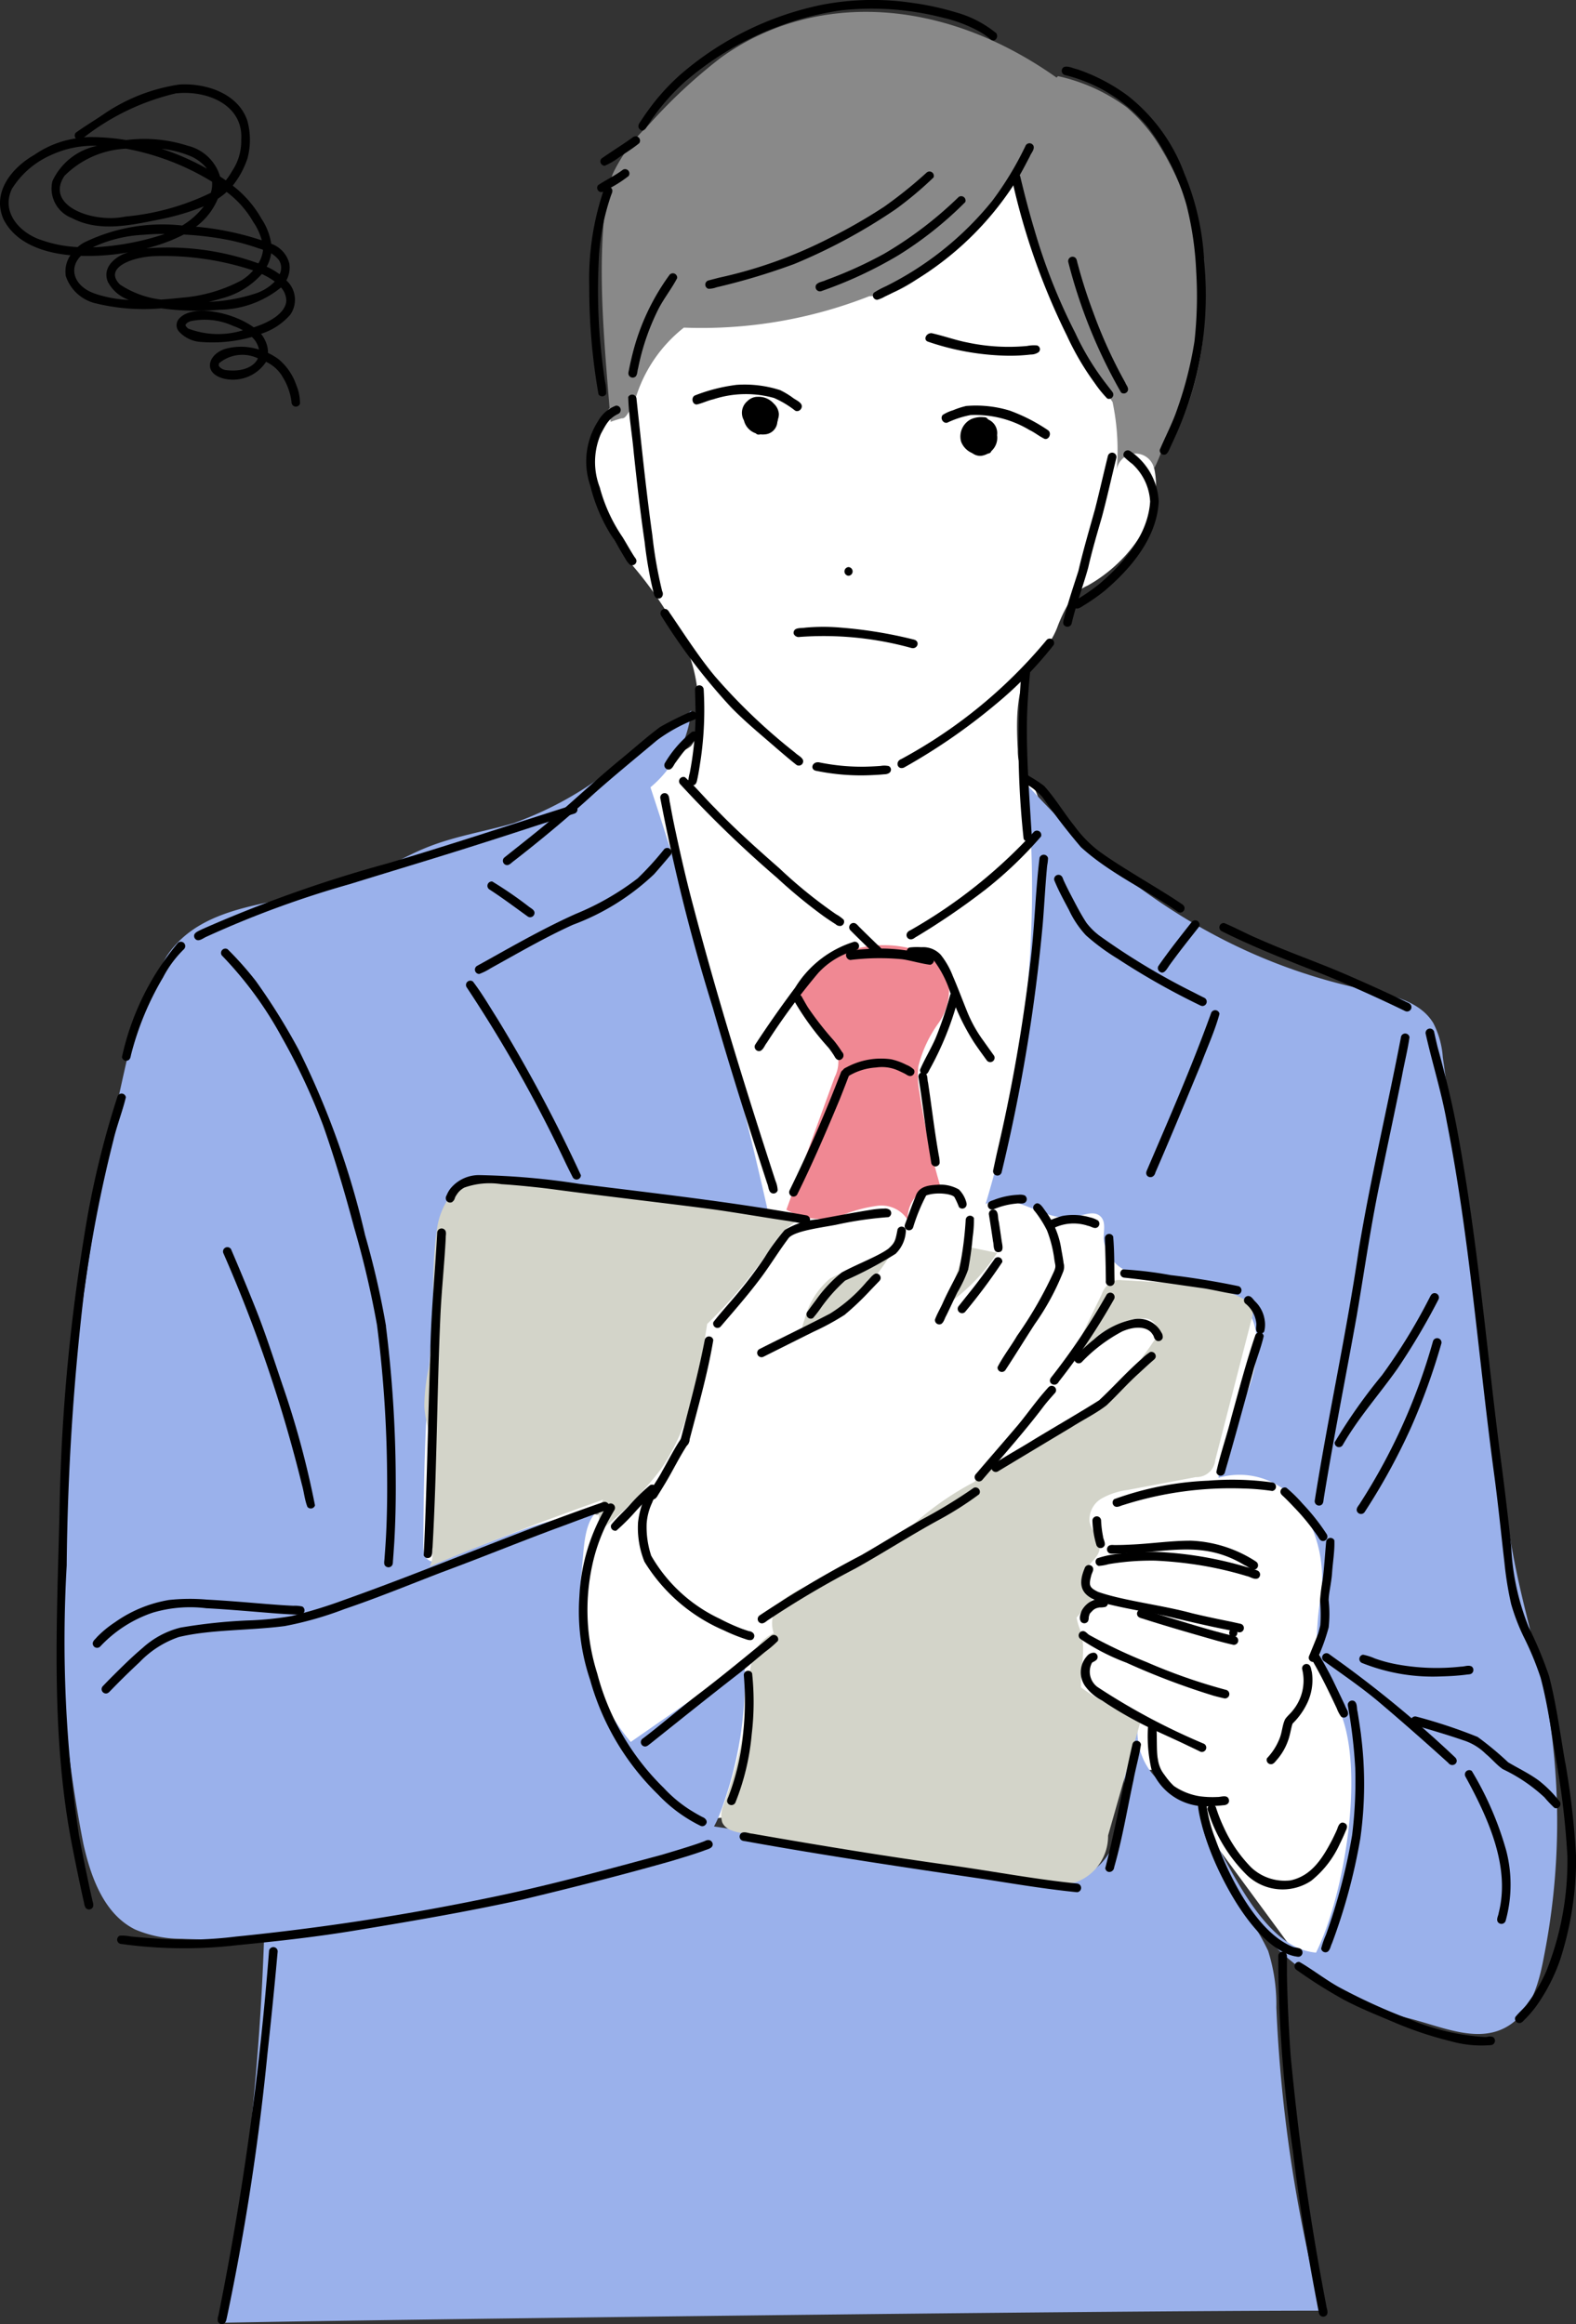 <svg id="コンポーネント_19_1" data-name="コンポーネント 19 – 1" xmlns="http://www.w3.org/2000/svg" xmlns:xlink="http://www.w3.org/1999/xlink" width="89.526" height="132.002" viewBox="0 0 89.526 132.002">
  <rect x="0" y="0" width="89.526" height="132.002" fill="#333333" stroke="none"/>
  <defs>
    <clipPath id="clip-path">
      <rect id="長方形_1942" data-name="長方形 1942" width="89.526" height="132.002" fill="none"/>
    </clipPath>
  </defs>
  <g id="グループ_4" data-name="グループ 4" clip-path="url(#clip-path)">
    <path id="パス_487" data-name="パス 487" d="M48.682,83.843h0l.021-.013-.021.013" transform="translate(-38.045 -65.513)"/>
    <path id="パス_488" data-name="パス 488" d="M16.833,39a3.3,3.3,0,0,0-1.007-1.474,3.628,3.628,0,0,0-.6-.357,1.639,1.639,0,0,0-.207-.792,1.322,1.322,0,0,0-.194-.292A3.682,3.682,0,0,0,16.487,35a1.482,1.482,0,0,0-.22-1.95,1.529,1.529,0,0,0,.17-.956,1.623,1.623,0,0,0-1.029-1.127,3.492,3.492,0,0,0-.542-1.4,6.229,6.229,0,0,0-1.646-1.9,5.023,5.023,0,0,0,.841-1.559,4.093,4.093,0,0,0-.01-2.128c-.52-1.552-2.352-2.146-3.855-2.057A10.236,10.236,0,0,0,5.858,23.63c-.513.348-1.051.668-1.551,1.03a.232.232,0,0,0,.007.323,5.59,5.59,0,0,0-2.359.933c-1.278.727-2.423,2.125-1.761,3.65.648,1.3,2.128,1.9,3.808,2.054A1.635,1.635,0,0,0,3.738,32.8a2.346,2.346,0,0,0,1.729,1.559,11.441,11.441,0,0,0,3.694.276,14.843,14.843,0,0,0,3.294.082,5.668,5.668,0,0,0,3.508-1.266,1.158,1.158,0,0,1,.3.785c-.075.662-.871,1.166-1.851,1.479-1.163-.85-3.464-1.349-4.232-.5a.551.551,0,0,0-.035.714,1.835,1.835,0,0,0,1.294.618,8.239,8.239,0,0,0,2.868-.284,1.305,1.305,0,0,1,.406.715,3.349,3.349,0,0,0-1.84-.06c-.986.246-1.408,1.323-.249,1.686a2.247,2.247,0,0,0,2.489-.929,2.107,2.107,0,0,1,.983.929,3.428,3.428,0,0,1,.464,1.355.259.259,0,0,0,.112.22.249.249,0,0,0,.37-.129A2.725,2.725,0,0,0,16.833,39m-.951-6.3a3.865,3.865,0,0,0-.734-.43,2.218,2.218,0,0,0,.256-.76,1.779,1.779,0,0,1,.443.39.808.808,0,0,1,.035.8M9.142,34.138a5.372,5.372,0,0,1-2.327-.854c-.951-.946.689-1.567,1.959-1.612a16.177,16.177,0,0,1,5.607.811,2.822,2.822,0,0,1-.678.571,8.618,8.618,0,0,1-3.346.974c-.39.042-.8.082-1.216.111M8.32,31.229a9.81,9.81,0,0,0,2.07-.76l.045-.024a17.985,17.985,0,0,1,2.656.331,13.663,13.663,0,0,1,1.588.449c.1.028.181.055.262.083a1.745,1.745,0,0,1-.265.774,15.093,15.093,0,0,0-6.356-.852m.889-.769a14.933,14.933,0,0,1-3.937.709,7.6,7.6,0,0,1,2.895-.711,11.153,11.153,0,0,1,1.189-.048c-.049.017-.1.035-.147.05m5.2-.7a3.49,3.49,0,0,1,.462,1.009l-.138-.04a16.361,16.361,0,0,0-3.6-.731,3.782,3.782,0,0,0,1.24-1.586,4.481,4.481,0,0,0,.423-.316c.027-.023.051-.049.077-.073a5.6,5.6,0,0,1,1.531,1.736m-2.357-2.309a1.625,1.625,0,0,1-.071.624A14,14,0,0,1,7.12,29.424c-1.816.391-4.6-.6-3.457-2.314a5.278,5.278,0,0,1,3.5-1.542,14.354,14.354,0,0,1,4.887,1.88M9.181,25.573a5.944,5.944,0,0,1,1.721.454,2.446,2.446,0,0,1,.858.679,14.358,14.358,0,0,0-2.578-1.133m.827-3.148c1.783-.187,3.816.668,3.694,2.624a3.052,3.052,0,0,1-.513,1.782,4.7,4.7,0,0,1-.36.538c-.108-.075-.218-.148-.328-.219A2.536,2.536,0,0,0,10.66,25.4a8.063,8.063,0,0,0-3.491-.322,12.693,12.693,0,0,0-2.087-.17c-.1,0-.208.011-.312.019a13.48,13.48,0,0,1,5.239-2.505M2.266,30.73c-1.233-.447-2.2-1.613-1.585-2.887a4.973,4.973,0,0,1,2.225-1.916,5.692,5.692,0,0,1,2.617-.521,3.578,3.578,0,0,0-2.543,2,1.791,1.791,0,0,0,1.1,2.1c1.564.829,3.373.4,5.017.075a13.755,13.755,0,0,0,2.482-.739,4.449,4.449,0,0,1-1.227,1.09,10.153,10.153,0,0,0-5.612.985,2.27,2.27,0,0,0-.331.239,7.152,7.152,0,0,1-2.139-.428m3.058,3.048c-1.068-.389-1.449-1.353-.771-2.081l.043-.039a13.083,13.083,0,0,0,2.68-.2c-.106.035-.209.071-.307.113-.612.293-1.142.85-.844,1.567a2.148,2.148,0,0,0,1.2,1.024,7.073,7.073,0,0,1-2-.38m9.142.027a9.931,9.931,0,0,1-2.611.461c.238-.055.474-.117.708-.189a4.6,4.6,0,0,0,2.306-1.392,4.1,4.1,0,0,1,.735.428,2.722,2.722,0,0,1-1.137.692m-3.8,1.969c-.146-.162-.108-.1-.135-.209l.009-.015,0-.005a.768.768,0,0,1,.065-.063.264.264,0,0,1,.033-.029l-.005,0,.005,0c.031-.024.059-.038.021-.013.04-.023.107-.055.144-.073a3.9,3.9,0,0,1,2.435.265,3.665,3.665,0,0,1,.557.248,4.752,4.752,0,0,1-3.131-.106m2.166,2.367a.58.58,0,0,1-.4-.226c0-.01,0-.02-.006-.029s0-.043,0-.066.013-.049.022-.075a2.066,2.066,0,0,1,2.2-.271c-.212.465-.852.787-1.82.667" transform="translate(0 -17.123)"/>
    <path id="パス_489" data-name="パス 489" d="M114.687,284.546c-4.652,1.353-10.124,2.428-13.973-.515a12.538,12.538,0,0,1-3.868-5.978c-2.219-6.32-2.069-13.279-.693-19.835s3.928-12.8,6.466-19a15.366,15.366,0,0,1,2.039-3.877c3.3-4.122,9.584-3.777,14.781-2.839,4.541.82,9.155,1.842,13.075,4.275a34.745,34.745,0,0,1,8.525,8.237c7.932,9.984,14.468,22.313,12.748,34.948A29.719,29.719,0,0,1,149.6,291.6c-.241.387-.568.813-1.024.809-.423,0-.737-.378-.987-.719l-7.349-9.99" transform="translate(-74.355 -181.233)" fill="#fff"/>
    <path id="パス_490" data-name="パス 490" d="M155.314,43.855a4.621,4.621,0,0,0-2.142,4.817,11.381,11.381,0,0,0,2.457,5,21.909,21.909,0,0,1,3.061,4.711,8.916,8.916,0,0,1,.53,4.749,1.321,1.321,0,0,1-.307.752,1.712,1.712,0,0,1-.534.3,5.246,5.246,0,0,0-2.743,5.3,10.045,10.045,0,0,0,2.809,5.6,18.3,18.3,0,0,0,15.383,5.948,9.893,9.893,0,0,0,4.728-1.655A5.414,5.414,0,0,0,180.9,75.1c-.025-2.125-1.578-3.95-1.885-6.053a6.594,6.594,0,0,0-.517-2.6c-.225-.364-.563-.652-.76-1.032a3.256,3.256,0,0,1-.263-1.332c-.1-1.886-.12-4.009,1.2-5.364a4.351,4.351,0,0,0,1.044-1.571,8.51,8.51,0,0,1,.9-1.776,2.425,2.425,0,0,1,.824-.6c2.518-1.4,4.562-4.324,3.673-7.062-.2-.619-.538-1.185-.763-1.8a12.328,12.328,0,0,1-.513-3.338,35.63,35.63,0,0,0-1.628-8.246,10.465,10.465,0,0,0-1.376-2.972c-1.719-2.364-4.841-3.182-7.738-3.568a16.786,16.786,0,0,0-7.4.315c-2.89.94-5.2,3.121-7.165,5.444-2.364,2.8-4.456,6.234-3.214,10.312" transform="translate(-119.661 -21.512)" fill="#fff"/>
    <path id="パス_491" data-name="パス 491" d="M188.27,10.943a9.178,9.178,0,0,0-2.01-2.434,10.3,10.3,0,0,0-3.911-1.776c-.026.028-.054.054-.082.082C175.453,2,168.193,2.086,163.2,5.686a30.189,30.189,0,0,0-4.143,3.865,9.138,9.138,0,0,0-2,2.734,7.959,7.959,0,0,0-.454,2.105c-.424,3.839.038,8.128.335,11.978a6.1,6.1,0,0,1,.633-.2c.269.039.385-.488.638-.588a8.115,8.115,0,0,1,2.889-4.563,26.055,26.055,0,0,0,10.535-1.785,5.022,5.022,0,0,0,1.509-.274,5.946,5.946,0,0,0,1.643-1.07,42.338,42.338,0,0,0,5.25-5.232,35.97,35.97,0,0,0,5.413,12.583,13.125,13.125,0,0,1,.232,3.918,1.08,1.08,0,0,1,2.13-.14,7.161,7.161,0,0,0,.463-1.124.746.746,0,0,0,.34-.153,1.474,1.474,0,0,0,.381-.541,17.289,17.289,0,0,0-.723-16.257" transform="translate(-122.25 -2.409)" fill="#898989"/>
    <path id="パス_492" data-name="パス 492" d="M287.934,270.557c-.274,1.469-.713,3.071-1.965,3.886-1.679,1.093-3.727.117-5.666-.383-6.627-1.706-10.2-5.774-11.773-11.358,1.555,2.613,3.43,7.36,6.46,7.617,1.62-3.283,2.721-10.1,1.448-13.462a14.452,14.452,0,0,1-1.4-4.351,15.674,15.674,0,0,1,.212-2.345,7.39,7.39,0,0,0-1.1-5.124,4.25,4.25,0,0,0-4.7-1.688c.072-1.72,1.006-3.268,1.635-4.872s.909-3.584-.176-4.925a5.107,5.107,0,0,0-3.773-1.494,9.062,9.062,0,0,1-2.618-.344,2.266,2.266,0,0,1-1.594-1.916c-.008-.449.146-.981-.177-1.292-.368-.352-.956-.076-1.453.031-1.724.366-3.556-1.615-5.078-.728a62.147,62.147,0,0,0,2.361-23.823c5.941,6.606,12.346,10.2,19.219,11.644,1.448.3,3.1.634,3.858,1.9a5.032,5.032,0,0,1,.537,1.928q1.573,11.393,3.145,22.786c.309,2.23.616,4.462,1.086,6.662.534,2.5,1.277,4.964,1.729,7.484a39.5,39.5,0,0,1-.217,14.164" transform="translate(-200.231 -159.415)" fill="#9ab1eb"/>
    <path id="パス_493" data-name="パス 493" d="M84.544,258.354a81.972,81.972,0,0,0,2.575,17.219c-12.785,0-51.624.481-62.422.685a152.19,152.19,0,0,0,2.345-21.867,39.72,39.72,0,0,1-4.7.059,6.62,6.62,0,0,1-2.624-.527c-1.755-.864-2.509-2.938-2.938-4.846a74.1,74.1,0,0,1-.968-22.183,153.267,153.267,0,0,1,3.623-23.164,20.009,20.009,0,0,1,2.077-5.094c2.366-3.525,7.546-2.752,11.4-4.529,1.153-.532,2.246-1.195,3.426-1.663,1.564-.621,3.242-.887,4.861-1.351a19.782,19.782,0,0,0,5.753-3.217,27.43,27.43,0,0,0,4.353-3.186,6.544,6.544,0,0,1-2.315,4.361q3.941,11.925,6.7,24.2-7.249-.481-14.5-.958a4.379,4.379,0,0,0-3.076.56,4.326,4.326,0,0,0-1.18,3.043,153.258,153.258,0,0,0-.84,16.2,1.275,1.275,0,0,0,.12.657c.368.624,1.224.056,1.908-.187,2.991-1.063,4.913-2.056,7.662-2.268l.035.023c-.664.759-.611,2.294-.762,3.507a12.4,12.4,0,0,0,2.812,9.444l6.468-4.488a21.514,21.514,0,0,1-1.372,8.476,5.626,5.626,0,0,1-.365.81l18.168,2.813a5.221,5.221,0,0,0,3.017-.133c1.412-.666,1.919-2.412,2.041-3.967s.046-3.221.861-4.552a3.72,3.72,0,0,0,3.319,4.185,13.982,13.982,0,0,0,2.306,5.931,14.136,14.136,0,0,1,1.765,2.79,10.022,10.022,0,0,1,.467,3.216" transform="translate(-12.04 -144.333)" fill="#9ab1eb"/>
    <path id="パス_494" data-name="パス 494" d="M155.09,391.9c-.135.207-.237.516-.495.357a1.254,1.254,0,0,1,.495-.357" transform="translate(-120.815 -306.267)" fill="#898989"/>
    <path id="パス_495" data-name="パス 495" d="M157.249,391.2a1.538,1.538,0,0,0-.389.1c.094-.143.2-.238.389-.1" transform="translate(-122.586 -305.67)" fill="#898989"/>
    <path id="パス_496" data-name="パス 496" d="M204.432,260.7l2.747-7.539a1.908,1.908,0,0,0,.138-1.371,2.224,2.224,0,0,0-.687-.751,6.413,6.413,0,0,1-1.851-2.622,6.286,6.286,0,0,1,6.721-2.556,2.908,2.908,0,0,1,2.1,1.647,3.265,3.265,0,0,1-.531,2.6,7.13,7.13,0,0,0-1.144,2.471,5.106,5.106,0,0,0,.069,1.446,39.414,39.414,0,0,0,1.168,5.28,1.878,1.878,0,0,0-1.836,1.971,1.764,1.764,0,0,0-1.691-.806,8.11,8.11,0,0,0-1.913.494,3.814,3.814,0,0,1-3.292-.268" transform="translate(-159.763 -191.988)" fill="#f08893"/>
    <path id="パス_497" data-name="パス 497" d="M126.363,314.529c-.461,2.909-.985,5.929-2.692,8.329a19.46,19.46,0,0,1-3.229,3.284,1.441,1.441,0,0,1,.02-1.638q-4.988,1.76-9.87,3.8c.391-.706.019-1.567-.109-2.364-.227-1.415.358-2.849.236-4.277-.072-.835-.384-1.639-.424-2.477a10.984,10.984,0,0,1,.268-2.251c.4-2.515.061-5.1.431-7.623a4.062,4.062,0,0,1,.682-1.922,3.194,3.194,0,0,1,2.16-1.108,9.484,9.484,0,0,1,2.482.129l13.388,1.886,1.944.274a4.391,4.391,0,0,0-1.634,1.578,26.892,26.892,0,0,1-3.652,4.377" transform="translate(-86.191 -239.329)" fill="#d3d4c9"/>
    <path id="パス_498" data-name="パス 498" d="M208.724,329.848a4.445,4.445,0,0,1,1.447-2.353,11.171,11.171,0,0,1,1.454-.654c.646-.31,1.286-.829,1.988-.686a16.478,16.478,0,0,1-2.045,2.574,5.528,5.528,0,0,1-2.848,1.553c-.125.021-.167.048,0-.435" transform="translate(-163.028 -254.87)" fill="#d3d4c9"/>
    <path id="パス_499" data-name="パス 499" d="M246.063,323.938l1.844.379a10.52,10.52,0,0,1-3.167,3.149,14.548,14.548,0,0,0,1.322-3.528" transform="translate(-191.264 -253.156)" fill="#d3d4c9"/>
    <path id="パス_500" data-name="パス 500" d="M217.654,334.309a1.035,1.035,0,0,0-.424-.462,7.7,7.7,0,0,0-3.969-.943l-3-.16a1.324,1.324,0,0,0-.455.028,1.347,1.347,0,0,0-.7.787l-1.834,3.758q1.122-.821,2.245-1.643a2.663,2.663,0,0,1,2.172-.741.8.8,0,0,1,.588.552,1.077,1.077,0,0,1-.245.772c-2.145,3.293-5.762,5.27-8.463,6.971a1.9,1.9,0,0,0-1.673.965l0,0a16.725,16.725,0,0,0-3.61,2.536c-.113.105-.229.217-.335.335a6.374,6.374,0,0,0-1.472.932,14.079,14.079,0,0,1-3.392,1.87,6.738,6.738,0,0,0-1.99.96,1.748,1.748,0,0,0-.616,1.969,2.193,2.193,0,0,0-1.236,1.533,9.744,9.744,0,0,0-.205,2.029,25.965,25.965,0,0,1-1.421,6.24,1.374,1.374,0,0,0-.064.937c.178.413.689.541,1.131.616q8.139,1.39,16.275,2.782a5.478,5.478,0,0,0,2.684.008,2.791,2.791,0,0,0,1.83-2.654l1.943-6.828a8.7,8.7,0,0,1-3.481-1.589c-.036-1.052.3-2.182-.024-3.2a3.944,3.944,0,0,1-.229-.759.534.534,0,0,0,.041-.048l1.164-1.357c-.368-.2-.784-.475-.805-.894-.033-.619.808-.965.905-1.578.089-.555-.463-1.009-.564-1.563a1.381,1.381,0,0,1,.679-1.325,4.067,4.067,0,0,1,1.489-.486l3.87-.73a1.068,1.068,0,0,0,1.1-.968q1.025-3.976,2.051-7.954a1.205,1.205,0,0,0,.036-.7" transform="translate(-146.529 -260.033)" fill="#d3d4c9"/>
    <path id="パス_501" data-name="パス 501" d="M276.467,127.013c.224-.9.527-1.779.809-2.662.274-1.183.619-2.345.945-3.515.256-1.006.484-2.018.733-3.026a.247.247,0,0,1,.48.113c-.278,1.119-.524,2.246-.822,3.359-.276.955-.559,1.906-.778,2.877-.292,1.064-.693,2.1-.941,3.175a.248.248,0,0,1-.356.16c-.191-.1-.118-.318-.07-.482" transform="translate(-216.016 -91.924)"/>
    <path id="パス_502" data-name="パス 502" d="M163.3,102.724a.247.247,0,0,1,.476.072c.279,2.588.538,5.178.9,7.756a24.428,24.428,0,0,0,.559,3.183c.122.226-.06.509-.32.389-.125-.064-.137-.211-.177-.331a23.361,23.361,0,0,1-.5-2.865c-.246-1.678-.435-3.364-.616-5.05-.091-1.049-.284-2.108-.315-3.154" transform="translate(-127.62 -80.156)"/>
    <path id="パス_503" data-name="パス 503" d="M294.472,120.693c0,.006,0,0-.028-.029l0,0,.023.024" transform="translate(-230.107 -94.298)"/>
    <path id="パス_504" data-name="パス 504" d="M279.294,125.414a11.391,11.391,0,0,0,1.135-.807c1.384-1.189,2.723-2.781,2.844-4.643a3.113,3.113,0,0,0-.969-2.1.153.153,0,0,0-.023-.024l-.01-.011.005.006-.008-.007a4.548,4.548,0,0,1-.483-.414.247.247,0,0,1,.366-.314,3.673,3.673,0,0,1,1.61,2.865c-.109,2.059-1.569,3.784-3.075,5.066a11.71,11.71,0,0,1-1.1.777c-.189.1-.441.354-.639.154-.251-.349.211-.435.347-.551" transform="translate(-217.939 -91.472)"/>
    <path id="パス_505" data-name="パス 505" d="M153.13,106.293a1.963,1.963,0,0,1,1-.858.246.246,0,0,1,.157.455c-.53.259-.679.531-1.007,1.145a4.016,4.016,0,0,0-.064,3.04,9.2,9.2,0,0,0,1.3,2.834c.226.369.434.749.669,1.112.067.087.144.184.106.3a.249.249,0,0,1-.362.147,1.143,1.143,0,0,1-.231-.293c-.227-.374-.446-.753-.672-1.127a9.67,9.67,0,0,1-1.349-3.07,4.233,4.233,0,0,1,.455-3.686" transform="translate(-119.146 -82.394)"/>
    <path id="パス_506" data-name="パス 506" d="M219.738,147.408a.247.247,0,0,1,0,.493.247.247,0,0,1,0-.493" transform="translate(-171.536 -115.199)"/>
    <path id="パス_507" data-name="パス 507" d="M179,183.049a18.431,18.431,0,0,0,.329-3.2c0-.512-.022-1.023-.033-1.534a.247.247,0,0,1,.493,0,19.569,19.569,0,0,1-.176,4.025c-.058.363-.108.727-.188,1.086-.028.141-.071.327-.245.338a.244.244,0,0,1-.27-.177,2.421,2.421,0,0,1,.09-.534" transform="translate(-139.816 -139.158)"/>
    <path id="パス_508" data-name="パス 508" d="M268.713,57.427c-.176-.227-.207-.266-.315-.408a15.012,15.012,0,0,1-1.779-2.925,32.807,32.807,0,0,1-2.3-5.8c-.307-1.018-.576-2.046-.821-3.08a.247.247,0,0,0-.475.131,38.83,38.83,0,0,0,3.13,8.92,15.533,15.533,0,0,0,1.578,2.689,6.645,6.645,0,0,0,.713.877.246.246,0,0,0,.342-.225.255.255,0,0,0-.072-.174" transform="translate(-205.543 -35.194)"/>
    <path id="パス_509" data-name="パス 509" d="M280.942,73.886a27.12,27.12,0,0,1-1.824-3.994,29.062,29.062,0,0,1-.9-2.814c-.035-.117-.04-.261-.159-.326a.249.249,0,0,0-.362.278,29.487,29.487,0,0,0,3,7.406.246.246,0,0,0,.387-.128c.039-.158-.089-.286-.146-.422" transform="translate(-217.011 -52.139)"/>
    <path id="パス_510" data-name="パス 510" d="M186.238,1.839A6.182,6.182,0,0,0,184,.7,15.77,15.77,0,0,0,181.54.165,15.3,15.3,0,0,0,176.4.271a17.727,17.727,0,0,0-8.033,3.956,12.425,12.425,0,0,0-1.886,2.1c-.138.191-.27.387-.4.586-.084.111-.167.272-.063.4.184.223.361.032.462-.167.217-.322.265-.407.451-.651a12.379,12.379,0,0,1,1.7-1.868A17.429,17.429,0,0,1,177.445.592a16.171,16.171,0,0,1,5.827.414,8.015,8.015,0,0,1,2.125.815,4.808,4.808,0,0,1,.463.317c.077.053.138.148.234.155.231.05.357-.332.144-.455" transform="translate(-129.705 0)"/>
    <path id="パス_511" data-name="パス 511" d="M154.481,48.65a.249.249,0,0,0-.454,0,15.7,15.7,0,0,0-.839,5.53,34.768,34.768,0,0,0,.525,6.119.247.247,0,0,0,.438-.031,2.676,2.676,0,0,0-.065-.68,34.036,34.036,0,0,1-.356-6.919,13,13,0,0,1,.673-3.6c.037-.136.141-.275.079-.418" transform="translate(-119.715 -37.906)"/>
    <path id="パス_512" data-name="パス 512" d="M284.119,28.215A14.759,14.759,0,0,0,283,23.387a10.036,10.036,0,0,0-3.231-4.431,10.545,10.545,0,0,0-2.851-1.488c-.233-.046-.541-.215-.763-.123a.249.249,0,0,0,.059.451,8.819,8.819,0,0,1,4.767,3.016,13.661,13.661,0,0,1,2.14,4.36,18.661,18.661,0,0,1,.554,3.8,23.152,23.152,0,0,1-.1,3.955,21.628,21.628,0,0,1-1.025,3.976c-.244.693-.6,1.376-.945,2.178a.244.244,0,0,0,.177.271c.2.053.3-.137.368-.3.1-.215.2-.431.3-.648a18.874,18.874,0,0,0,1.259-3.652,19.616,19.616,0,0,0,.4-6.535" transform="translate(-215.723 -13.534)"/>
    <path id="パス_513" data-name="パス 513" d="M185.867,210.052a2.132,2.132,0,0,0-.428-.307,26.868,26.868,0,0,1-3.209-2.6c-1.25-1.1-2.5-2.206-3.656-3.415-.581-.576-1.11-1.222-1.713-1.766a.247.247,0,0,0-.269.4,65.067,65.067,0,0,0,5.5,5.317,29.568,29.568,0,0,0,2.636,2.171q.341.241.693.464a.352.352,0,0,0,.3.094.249.249,0,0,0,.147-.362" transform="translate(-137.949 -157.82)"/>
    <path id="パス_514" data-name="パス 514" d="M242.917,215.959a28.775,28.775,0,0,1-7.015,5.589c-.456.188-.134.741.254.422a40.423,40.423,0,0,0,4.014-2.735,22.9,22.9,0,0,0,3.146-3.006.247.247,0,0,0-.4-.269" transform="translate(-184.182 -168.715)"/>
    <path id="パス_515" data-name="パス 515" d="M222.3,241.09c-.305-.3-.615-.594-.917-.9-.117-.1-.206-.271-.375-.273a.248.248,0,0,0-.174.421c.359.364.728.718,1.094,1.075.182.165.451.553.678.231.135-.245-.169-.4-.305-.557" transform="translate(-172.524 -187.496)"/>
    <path id="パス_516" data-name="パス 516" d="M201.806,244.8a6.014,6.014,0,0,0-3.326,2.6q-1.184,1.581-2.267,3.234a.249.249,0,0,0,.278.362c.193-.077.255-.316.381-.467a38.124,38.124,0,0,1,2.916-3.958,4.425,4.425,0,0,1,1.973-1.244c.114-.043.258-.052.322-.169a.249.249,0,0,0-.278-.362" transform="translate(-153.313 -191.302)"/>
    <path id="パス_517" data-name="パス 517" d="M240.7,252.333c-.2-.281-.4-.559-.6-.843a7.549,7.549,0,0,1-.9-1.6c-.281-.689-.538-1.387-.834-2.069a4.617,4.617,0,0,0-.692-1.217,1.368,1.368,0,0,0-1.1-.425,3.519,3.519,0,0,0-.678.017.246.246,0,0,0,.1.472c.572.01.925-.041,1.214.161a6.124,6.124,0,0,1,.989,1.863,12.705,12.705,0,0,0,1.379,2.906c.224.335.462.659.7.987a.247.247,0,0,0,.459-.125.244.244,0,0,0-.034-.124" transform="translate(-184.238 -192.379)"/>
    <path id="パス_518" data-name="パス 518" d="M174.266,190.138a6.447,6.447,0,0,0-1.531,1.765.248.248,0,0,0,.278.362c.178-.064.23-.279.346-.413.046-.07.266-.365.277-.38a5.1,5.1,0,0,1,.948-.971.247.247,0,0,0-.318-.362" transform="translate(-134.965 -148.564)"/>
    <path id="パス_519" data-name="パス 519" d="M178.187,228.17c-1.684-5.176-3.3-10.379-4.681-15.644-.4-1.49-.74-3-1.059-4.5-.093-.439-.175-.88-.255-1.321-.054-.178-.01-.419-.183-.532a.249.249,0,0,0-.362.278,107.976,107.976,0,0,0,2.979,11.887c.955,3.35,2.012,6.669,3.09,9.98.088.194.065.522.322.561a.245.245,0,0,0,.271-.177,1.543,1.543,0,0,0-.121-.53" transform="translate(-134.133 -161.094)"/>
    <path id="パス_520" data-name="パス 520" d="M261.256,222.29a.249.249,0,0,0-.451.059c-.25,2.053-.28,4.128-.552,6.18a94.693,94.693,0,0,1-1.871,10.588c-.071.324-.141.649-.21.974a.247.247,0,0,0,.476.131,98.026,98.026,0,0,0,2.337-14.085c.088-1.062.14-2.126.238-3.187.023-.284.048-.253.064-.568a.186.186,0,0,0-.029-.092" transform="translate(-201.753 -173.626)"/>
    <path id="パス_521" data-name="パス 521" d="M141.389,184.912a16.921,16.921,0,0,0-1.734.864c-.775.575-1.491,1.226-2.239,1.835-1.2.988-2.34,2.039-3.509,3.06-1.009.875-2.066,1.691-3.107,2.525a.249.249,0,0,0,.05.387c.2.117.355-.1.5-.2,1.565-1.215,3.087-2.483,4.55-3.82,1.169-1.04,2.384-2.027,3.581-3.035a9.188,9.188,0,0,1,2.154-1.186.247.247,0,0,0-.249-.426" transform="translate(-102.163 -144.48)"/>
    <path id="パス_522" data-name="パス 522" d="M129.089,230.562A22.106,22.106,0,0,0,127,229.126a.246.246,0,0,0-.157.455c.749.484,1.46,1.02,2.184,1.541a.248.248,0,0,0,.362-.147c.061-.21-.163-.309-.3-.413" transform="translate(-99.035 -179.058)"/>
    <path id="パス_523" data-name="パス 523" d="M134.22,220.491a17.167,17.167,0,0,1-1.506,1.655,15.263,15.263,0,0,1-3.519,2.02c-1.7.762-3.329,1.682-4.957,2.593-.215.12-.432.238-.647.358a.247.247,0,0,0,.124.46,3.277,3.277,0,0,0,.645-.322c1.543-.853,3.067-1.743,4.675-2.472a13.515,13.515,0,0,0,4.607-2.868c.316-.352.619-.716.926-1.075a.246.246,0,1,0-.349-.349" transform="translate(-96.491 -172.258)"/>
    <path id="パス_524" data-name="パス 524" d="M122.9,257.036c-.446-.7-.869-1.432-1.374-2.09a.246.246,0,0,0-.362.318,78.778,78.778,0,0,1,5.651,10.037c.127.258.255.516.386.772a.247.247,0,0,0,.459-.124,86.388,86.388,0,0,0-4.76-8.913" transform="translate(-94.661 -199.198)"/>
    <path id="パス_525" data-name="パス 525" d="M282.7,234.519a.256.256,0,0,0-.113-.147q-.3-.147-.594-.3a38.825,38.825,0,0,1-5.42-3.265c-.055-.045-.2-.165-.237-.2a4.032,4.032,0,0,1-.454-.493c-.37-.56-.667-1.166-.981-1.759-.1-.2-.2-.4-.295-.605-.058-.105-.073-.246-.171-.321a.246.246,0,0,0-.362.318c.231.561.525,1.092.808,1.627a5.565,5.565,0,0,0,.965,1.441,12.311,12.311,0,0,0,1.808,1.333,41.29,41.29,0,0,0,4.565,2.59c.1.046.2.119.31.084a.249.249,0,0,0,.172-.3" transform="translate(-214.159 -177.692)"/>
    <path id="パス_526" data-name="パス 526" d="M301.675,262.76c-1.146,3.17-2.41,6.032-3.651,8.939-.163.39.388.535.488.11.937-2.157,1.709-4.038,2.615-6.217.342-.911.78-1.871,1.028-2.8a.247.247,0,0,0-.48-.033" transform="translate(-232.881 -205.208)"/>
    <path id="パス_527" data-name="パス 527" d="M274.655,208.8c-.032-.118-.147-.167-.238-.234-.157-.107-.317-.21-.476-.313-1.323-.843-3.114-1.866-4.182-2.661a6.883,6.883,0,0,1-1.341-1.382c-.6-.745-1.091-1.578-1.73-2.288a7.649,7.649,0,0,0-.857-.563.36.36,0,0,0-.3-.091.249.249,0,0,0-.059.45,3.447,3.447,0,0,1,1.128.85,34.949,34.949,0,0,0,2.175,2.826c1.642,1.494,3.709,2.416,5.517,3.685a.248.248,0,0,0,.362-.278" transform="translate(-207.372 -157.279)"/>
    <path id="パス_528" data-name="パス 528" d="M302.936,239.3c-.506.645-1.018,1.286-1.5,1.946-.14.19-.277.381-.41.575a.24.24,0,0,0,.019.274c.279.3.47-.13.619-.329.154-.22.629-.846.644-.865.324-.42.654-.835.981-1.252a.246.246,0,1,0-.349-.349" transform="translate(-235.22 -186.957)"/>
    <path id="パス_529" data-name="パス 529" d="M71.949,209.272c-3.505,1.108-6.994,2.27-10.52,3.311a75.009,75.009,0,0,0-10.5,3.727c-.2.107-.583.216-.43.512.18.272.467,0,.678-.086a56.626,56.626,0,0,1,8.151-2.989c2.583-.8,5.177-1.572,7.753-2.4,1.316-.415,2.623-.854,3.939-1.27l1.059-.333a.247.247,0,0,0-.131-.475" transform="translate(-39.439 -163.537)"/>
    <path id="パス_530" data-name="パス 530" d="M34.882,244.863a15.08,15.08,0,0,0-3.174,6.475.246.246,0,0,0,.366.18c.126-.072.125-.224.16-.348a16.673,16.673,0,0,1,1.807-4.351,6.333,6.333,0,0,1,1.189-1.607.246.246,0,0,0-.349-.349" transform="translate(-24.78 -191.302)"/>
    <path id="パス_531" data-name="パス 531" d="M179.794,166.858c-.08-.187-.3-.273-.443-.416a33.1,33.1,0,0,1-4.564-4.348c-.885-1.062-1.657-2.264-2.513-3.523-.082-.1-.13-.255-.269-.293a.249.249,0,0,0-.278.362,34.415,34.415,0,0,0,3.951,5.188c.824.853,1.745,1.6,2.639,2.381.351.3.7.6,1.065.889a.247.247,0,0,0,.412-.24" transform="translate(-134.177 -123.685)"/>
    <path id="パス_532" data-name="パス 532" d="M241.809,166.063a28.04,28.04,0,0,1-8.253,6.764c-.383.141-.232.643.145.488a34.035,34.035,0,0,0,5.229-3.609,21.93,21.93,0,0,0,3.228-3.295.246.246,0,0,0-.349-.349" transform="translate(-182.349 -129.719)"/>
    <path id="パス_533" data-name="パス 533" d="M215.487,198.363a1.19,1.19,0,0,0-.411,0c-.32.025-.642.039-.962.045a12.094,12.094,0,0,1-2.551-.25c-.4-.046-.524.44-.121.489a12.56,12.56,0,0,0,3.108.24c.241-.01.482-.024.722-.047.154,0,.332-.057.373-.188a.221.221,0,0,0-.158-.294" transform="translate(-165.047 -154.861)"/>
    <path id="パス_534" data-name="パス 534" d="M250.834,106.8a9.9,9.9,0,0,0-2.171-1.111,6.594,6.594,0,0,0-2.472-.262,4.587,4.587,0,0,0-.753.245,2.25,2.25,0,0,0-.579.263c-.188.21.073.558.31.415a5.41,5.41,0,0,1,1.266-.407,5.989,5.989,0,0,1,3.355.851c.3.14.562.363.856.5.263.068.42-.345.188-.493" transform="translate(-191.306 -82.368)"/>
    <path id="パス_535" data-name="パス 535" d="M180.186,100.59a9.717,9.717,0,0,1,2.35-.595,6.6,6.6,0,0,1,2.469.3,4.7,4.7,0,0,1,.685.408c.163.134.39.21.512.387.14.248-.186.528-.388.335a5.548,5.548,0,0,0-1.153-.683,5.95,5.95,0,0,0-3.453.075c-.319.069-.624.228-.939.294-.271.007-.339-.432-.082-.523" transform="translate(-140.689 -78.137)"/>
    <path id="パス_536" data-name="パス 536" d="M192.995,104.463a.863.863,0,0,1,.2-1.085.821.821,0,0,1,.531-.245h.008l.028,0a1.134,1.134,0,0,1,.928.381.9.9,0,0,1,.293.578.833.833,0,0,1-.049.309.851.851,0,0,1-.037.164.76.76,0,0,1-.7.7,1.148,1.148,0,0,1-.264,0,.531.531,0,0,1-.091.014.214.214,0,0,1-.17-.073,1.034,1.034,0,0,1-.676-.745" transform="translate(-150.739 -80.594)"/>
    <path id="パス_537" data-name="パス 537" d="M165.681,71.161a12.971,12.971,0,0,0-1.961,4.018c-.12.426-.222.857-.311,1.291-.016.124-.081.259-.011.376a.249.249,0,0,0,.387.05c.1-.119.084-.3.13-.444a13.277,13.277,0,0,1,1.113-3.292c.314-.644.781-1.214,1.108-1.842a.246.246,0,0,0-.455-.157" transform="translate(-127.67 -55.519)"/>
    <path id="パス_538" data-name="パス 538" d="M252.516,109.61a.841.841,0,0,0-.548-.9.735.735,0,0,0-.542-.031h-.008l-.025.009a1.068,1.068,0,0,0-.668.673.906.906,0,0,0-.052.623.818.818,0,0,0,.149.259.833.833,0,0,0,.089.134.7.7,0,0,0,.847.383,1.031,1.031,0,0,0,.228-.093.468.468,0,0,0,.083-.02.2.2,0,0,0,.121-.126,1.018,1.018,0,0,0,.324-.91" transform="translate(-195.875 -84.901)"/>
    <path id="パス_539" data-name="パス 539" d="M251,108.447a1.442,1.442,0,0,0-.746.111,1.1,1.1,0,0,0-.561,1.279,1.143,1.143,0,0,0,.664.659.553.553,0,0,0,.442.053.231.231,0,0,0-.106-.432.672.672,0,0,1-.1-.028c-.363-.163-.461-.329-.455-.6a.667.667,0,0,1,.484-.574l.043-.007.031,0a1.652,1.652,0,0,0,.4-.018.23.23,0,0,0-.1-.444" transform="translate(-195.095 -84.748)"/>
    <path id="パス_540" data-name="パス 540" d="M236.067,37.418a.249.249,0,0,0-.451-.059,18.4,18.4,0,0,1-1.909,3.159,18.146,18.146,0,0,1-6.056,4.853,4.817,4.817,0,0,0-.666.36.247.247,0,0,0,.194.4,1.836,1.836,0,0,0,.442-.188,17.63,17.63,0,0,0,7.639-6.864c.207-.362.4-.734.591-1.1.069-.182.251-.35.215-.553" transform="translate(-177.347 -29.103)"/>
    <path id="パス_541" data-name="パス 541" d="M220.122,51.05a22.024,22.024,0,0,1-4.207,3.2,23.768,23.768,0,0,1-3.314,1.5c-.179.094-.427.1-.554.268a.249.249,0,0,0,.278.362,23.829,23.829,0,0,0,4.4-2.045,20.879,20.879,0,0,0,3.794-3.017.247.247,0,0,0-.4-.269" transform="translate(-165.687 -39.839)"/>
    <path id="パス_542" data-name="パス 542" d="M195.929,44.632a25.154,25.154,0,0,1-2.407,1.934,30.546,30.546,0,0,1-3.128,1.793,25.743,25.743,0,0,1-6.259,2.239l-.592.154a.246.246,0,0,0,0,.475,1.371,1.371,0,0,0,.46-.086,37.251,37.251,0,0,0,4.413-1.323,31.913,31.913,0,0,0,5.746-3.1,20.271,20.271,0,0,0,2.166-1.816.247.247,0,0,0-.4-.269" transform="translate(-143.297 -34.824)"/>
    <path id="パス_543" data-name="パス 543" d="M157.971,35.42c-.593.438-1.234.821-1.831,1.246a.247.247,0,0,0,.194.4,3.71,3.71,0,0,0,.8-.467c.387-.267.8-.517,1.158-.812a.247.247,0,0,0-.318-.362" transform="translate(-121.981 -27.653)"/>
    <path id="パス_544" data-name="パス 544" d="M156.709,43.976c-.445.341-.963.575-1.415.881a.246.246,0,0,0,.128.387c.211.034.385-.152.569-.231a7.4,7.4,0,0,0,1.036-.675.247.247,0,0,0-.318-.362" transform="translate(-121.32 -34.339)"/>
    <path id="パス_545" data-name="パス 545" d="M16.281,295.5a76.563,76.563,0,0,1,1.656-8.586c.192-.828.514-1.634.711-2.452a.244.244,0,0,0-.242-.214.249.249,0,0,0-.238.181,51.792,51.792,0,0,0-1.876,7.851,107.517,107.517,0,0,0-1.415,15.879c-.153,6.141-.478,12.356.647,18.428.182.964.382,1.924.584,2.884q.083.387.172.773a.637.637,0,0,0,.083.249.24.24,0,0,0,.259.088c.223-.075.191-.286.134-.468q-.069-.3-.135-.6c-.221-1.036-.435-2.074-.633-3.115a74.491,74.491,0,0,1-.7-15.343,143.5,143.5,0,0,1,.989-15.554" transform="translate(-11.499 -222.136)"/>
    <path id="パス_546" data-name="パス 546" d="M178.216,347.575c-.264,1.4-.61,2.774-.968,4.149q-.21.8-.424,1.608a.247.247,0,0,0,.475.131c.5-1.941,1.069-3.879,1.4-5.855a.246.246,0,0,0-.48-.033" transform="translate(-138.18 -271.491)"/>
    <path id="パス_547" data-name="パス 547" d="M195.422,314.238a.457.457,0,0,0-.319-.082,5.222,5.222,0,0,0-.782.074c-1.009.159-2.011.358-3.017.536a4.374,4.374,0,0,0-1.864.61,11.984,11.984,0,0,0-1.123,1.529,21.971,21.971,0,0,1-1.353,1.827c-.507.633-1.072,1.228-1.568,1.865a.247.247,0,0,0,.4.269c.77-.9,1.551-1.788,2.26-2.735.553-.732,1.026-1.521,1.577-2.254.26-.434,1.755-.618,2.725-.8a20.669,20.669,0,0,1,2.985-.437.246.246,0,0,0,.079-.4" transform="translate(-144.868 -245.511)"/>
    <path id="パス_548" data-name="パス 548" d="M214.845,319.031c-.116.594-.135.734-.518,1.075-.566.424-1.834.9-2.651,1.352a7.742,7.742,0,0,0-1.471,1.578c-.167.222-.333.446-.495.673a.246.246,0,0,0,.337.337,7.53,7.53,0,0,0,.5-.653,9.435,9.435,0,0,1,1.325-1.477,22.888,22.888,0,0,0,2.862-1.517,1.923,1.923,0,0,0,.587-1.335.246.246,0,0,0-.48-.033" transform="translate(-163.862 -249.184)"/>
    <path id="パス_549" data-name="パス 549" d="M203.52,331.064c-.194.091-.312.3-.472.442a8.85,8.85,0,0,1-2.09,1.823c-1.333.693-2.687,1.344-4.027,2.022a.247.247,0,0,0,.249.426c.945-.472,1.889-.947,2.836-1.417a14.275,14.275,0,0,0,1.766-.959,15.668,15.668,0,0,0,1.471-1.4l.508-.528a.247.247,0,0,0,.072-.174.249.249,0,0,0-.312-.238" transform="translate(-153.806 -258.719)"/>
    <path id="パス_550" data-name="パス 550" d="M238.711,309.021a1.622,1.622,0,0,0-.44-.782,2.134,2.134,0,0,0-1.246-.261c-.495.024-1.038.105-1.205.648-.2.487-.377.986-.561,1.481-.041.107-.1.228-.029.337a.249.249,0,0,0,.451-.059,10.347,10.347,0,0,1,.737-1.8c.588-.22,1.529-.09,1.616.112a4.536,4.536,0,0,1,.245.542.247.247,0,0,0,.431-.215" transform="translate(-183.806 -240.684)"/>
    <path id="パス_551" data-name="パス 551" d="M245.292,316.143a.247.247,0,0,0-.472.1,19.779,19.779,0,0,1-.382,2.872c-.165.341-.652,1.232-.9,1.795-.143.332-.339.647-.462.984a.246.246,0,0,0,.366.246c.148-.11.183-.319.277-.472.213-.434.412-.875.626-1.309a7.651,7.651,0,0,0,.615-1.3,18.41,18.41,0,0,0,.256-1.843,6.706,6.706,0,0,0,.071-1.065" transform="translate(-189.963 -246.949)"/>
    <path id="パス_552" data-name="パス 552" d="M263.069,316.208c-.033-.261-.08-.52-.129-.778a4.833,4.833,0,0,0-.87-2.151c-.165-.208-.422-.729-.7-.365a.25.25,0,0,0,.039.3c.138.174.084.1.222.293a6.349,6.349,0,0,1,.492.823,7.039,7.039,0,0,1,.409,1.587c.049.417.138.412-.038.8a22.473,22.473,0,0,1-2.071,3.594c-.35.6-.793,1.165-1.108,1.779a.246.246,0,0,0,.455.157c.564-.861,1.1-1.736,1.66-2.6a14.109,14.109,0,0,0,1.615-2.981.792.792,0,0,0,.028-.454" transform="translate(-202.647 -244.444)"/>
    <path id="パス_553" data-name="パス 553" d="M258.867,310.592a.745.745,0,0,0-.339-.035,4.392,4.392,0,0,0-1.35.273c-.149.068-.387.09-.4.291a.246.246,0,0,0,.308.271,4.3,4.3,0,0,1,1.315-.335c.171-.033.381.051.519-.078a.249.249,0,0,0-.05-.387" transform="translate(-200.665 -242.698)"/>
    <path id="パス_554" data-name="パス 554" d="M257.8,316.13c-.053-.358-.1-.716-.161-1.073-.062-.205,0-.5-.191-.635a.249.249,0,0,0-.362.278q.123.758.233,1.518c.054.2-.012.557.266.594.406.022.243-.439.215-.683" transform="translate(-200.906 -245.693)"/>
    <path id="パス_555" data-name="パス 555" d="M251.048,326.9c-.517.722-.935,1.294-1.418,1.893q-.3.375-.6.755a.247.247,0,0,0,.349.349,32.918,32.918,0,0,0,2.12-2.839.246.246,0,0,0-.455-.157" transform="translate(-194.562 -255.376)"/>
    <path id="パス_556" data-name="パス 556" d="M275.437,316.1a1.469,1.469,0,0,0-.47-.186,3.373,3.373,0,0,0-1.571-.076,5.449,5.449,0,0,0-.586.2.246.246,0,1,0,.131.475,2.571,2.571,0,0,1,1.927-.114c.173.025.348.188.52.09a.249.249,0,0,0,.05-.387" transform="translate(-213.058 -246.773)"/>
    <path id="パス_557" data-name="パス 557" d="M287.7,320.9a.246.246,0,0,0-.472.1c.029.808.052,1.616.057,2.424a.248.248,0,1,0,.493.046c-.02-.853,0-1.72-.078-2.565" transform="translate(-224.466 -250.668)"/>
    <path id="パス_558" data-name="パス 558" d="M276.174,336.091a37.171,37.171,0,0,1-3.149,4.7c-.26.326.245.614.434.24a36.9,36.9,0,0,0,3.141-4.69.247.247,0,0,0-.426-.249" transform="translate(-213.311 -262.559)"/>
    <path id="パス_559" data-name="パス 559" d="M266.745,351.4a2.71,2.71,0,0,0-.475.385c-.856.739-1.6,1.589-2.428,2.358-.954.609-2.557,1.536-3.73,2.248-.774.485-1.591.921-2.342,1.433a.247.247,0,0,0,.318.362q2.1-1.265,4.2-2.523c.652-.418,1.361-.757,1.974-1.232.634-.6,1.207-1.257,1.858-1.838.236-.22.472-.439.715-.652.093-.086.227-.16.222-.3a.249.249,0,0,0-.312-.238" transform="translate(-201.404 -274.612)"/>
    <path id="パス_560" data-name="パス 560" d="M284.247,343.637a1.458,1.458,0,0,0-1.616-.757,4.819,4.819,0,0,0-2.235,1.152c-.323.25-.616.536-.913.816-.083.08-.194.156-.188.284a.248.248,0,0,0,.421.174,8.968,8.968,0,0,1,2.294-1.739c.784-.345,1.46-.264,1.723.153.137.185.039.2.22.359a.249.249,0,0,0,.362-.147.446.446,0,0,0-.068-.3" transform="translate(-218.267 -267.942)"/>
    <path id="パス_561" data-name="パス 561" d="M257.59,360.285c-.7.768-1.138,1.426-1.741,2.156-.792.933-1.6,1.856-2.392,2.786a.246.246,0,0,0,.349.349c1.187-1.379,2.565-2.943,3.527-4.233.193-.245.4-.477.606-.709a.246.246,0,0,0,.072-.174.249.249,0,0,0-.421-.174" transform="translate(-198.019 -281.506)"/>
    <path id="パス_562" data-name="パス 562" d="M170.479,373.375c-.412.6-.731,1.249-1.092,1.877-.233.453-.557.869-.772,1.325a.243.243,0,0,0,.177.271c.18.054.288-.112.364-.248.126-.2.248-.4.369-.6.476-.782.864-1.616,1.38-2.373a.247.247,0,0,0-.426-.249" transform="translate(-131.769 -291.697)"/>
    <path id="パス_563" data-name="パス 563" d="M209.244,386.667a29.066,29.066,0,0,1-2.943,1.793c-1.154.649-2.274,1.357-3.422,2.017a62.263,62.263,0,0,0-5.773,3.419.248.248,0,0,0,.059.45c.183.046.312-.128.457-.209a53.234,53.234,0,0,1,4.934-2.911c1.561-.872,3.066-1.84,4.633-2.7a18.985,18.985,0,0,0,2.372-1.5.247.247,0,0,0-.318-.362" transform="translate(-153.945 -302.151)"/>
    <path id="パス_564" data-name="パス 564" d="M172.177,395.4c-.148-.045-.295-.095-.44-.148a11.278,11.278,0,0,1-1.229-.558,8.8,8.8,0,0,1-3.9-3.583,5.184,5.184,0,0,1-.259-1.837,3.37,3.37,0,0,1,.315-1.184c.052-.169.2-.329.165-.511a.249.249,0,0,0-.451-.059,4.834,4.834,0,0,0-.518,1.691,5.155,5.155,0,0,0,.362,2.239,9.833,9.833,0,0,0,4.512,3.9,9.966,9.966,0,0,0,1.181.481c.191.068.459.165.54-.1.049-.183-.106-.308-.273-.333" transform="translate(-129.615 -302.75)"/>
    <path id="パス_565" data-name="パス 565" d="M169.564,390.284l-.025.059h0l.025-.059" transform="translate(-132.494 -305.005)"/>
    <path id="パス_566" data-name="パス 566" d="M161.029,385.924a9.845,9.845,0,0,0-1.118,1.082c-.352.4-.763.753-1.09,1.166a.247.247,0,0,0,.291.333,11.756,11.756,0,0,0,1.091-1.09,13.677,13.677,0,0,1,1.144-1.128.247.247,0,0,0-.318-.362" transform="translate(-124.1 -301.57)"/>
    <path id="パス_567" data-name="パス 567" d="M173.987,425.031c-1.391,1.133-2.77,2.28-4.2,3.364-1.031.791-2.189,1.79-3.064,2.445a.248.248,0,0,0,.059.451c.149.043.255-.078.365-.157,1.689-1.348,3.373-2.7,5.082-4.025.483-.387.954-.79,1.432-1.184a5.986,5.986,0,0,0,.728-.624.247.247,0,0,0-.4-.269" transform="translate(-130.199 -332.103)"/>
    <path id="パス_568" data-name="パス 568" d="M157.462,408.555c-.238-.122-.468-.26-.693-.4a7.571,7.571,0,0,1-1.478-1.239,14.046,14.046,0,0,1-3.779-6.5,11.962,11.962,0,0,1-.286-6.127,10.013,10.013,0,0,1,.829-2.387c.139-.264.288-.524.439-.782a.247.247,0,0,0-.426-.249,11.012,11.012,0,0,0-1.571,5.188,12.172,12.172,0,0,0,.612,4.724,14.522,14.522,0,0,0,3.862,6.512,8.43,8.43,0,0,0,1.864,1.481c.17.1.344.194.522.281a.239.239,0,0,0,.274-.019c.211-.186.053-.406-.169-.478" transform="translate(-117.586 -305.367)"/>
    <path id="パス_569" data-name="パス 569" d="M190.453,434.426a.247.247,0,0,0-.472.1,17.3,17.3,0,0,1-.028,3.223,13.664,13.664,0,0,1-.85,3.7c-.046.109-.11.232-.037.344a.249.249,0,0,0,.451-.059,13.588,13.588,0,0,0,.913-3.838,15.507,15.507,0,0,0,.024-3.464" transform="translate(-147.729 -339.387)"/>
    <path id="パス_570" data-name="パス 570" d="M54.943,390.371c-4.971,1.717-9.806,3.808-14.761,5.569a27.692,27.692,0,0,1-2.974.913,17.469,17.469,0,0,1-2.513.252,30.29,30.29,0,0,0-3.809.407,5,5,0,0,0-2.149,1.155c-.618.519-1.19,1.091-1.762,1.659q-.249.251-.493.507a.246.246,0,0,0-.072.174.249.249,0,0,0,.246.246c.139,0,.212-.117.3-.2q.168-.174.338-.346.624-.63,1.274-1.234a5.593,5.593,0,0,1,2.224-1.426c1.821-.437,3.984-.36,6.019-.623a19.723,19.723,0,0,0,3.384-.963c1.868-.632,3.691-1.383,5.53-2.09,2.162-.8,4.3-1.673,6.457-2.477.965-.346,1.915-.734,2.892-1.043a.247.247,0,0,0-.131-.475" transform="translate(-20.638 -305.067)"/>
    <path id="パス_571" data-name="パス 571" d="M36.017,416.035a1.858,1.858,0,0,0-.516-.044c-.506-.022-1.012-.062-1.517-.1-1.128-.093-2.256-.191-3.386-.25a11.22,11.22,0,0,0-2.168.021,7.433,7.433,0,0,0-3.063,1.267,6.03,6.03,0,0,0-1.03.85c-.084.112-.228.2-.23.356a.248.248,0,0,0,.421.174,7.264,7.264,0,0,1,2.987-1.927,7.462,7.462,0,0,1,3.04-.251c1.289.066,2.574.186,3.86.286.433.033.867.063,1.3.075.12,0,.259.029.351-.069a.249.249,0,0,0-.05-.387" transform="translate(-18.839 -324.787)"/>
    <path id="パス_572" data-name="パス 572" d="M66.814,268.019a48.494,48.494,0,0,0-1.193-5.187,47.668,47.668,0,0,0-3.773-10.52,35.763,35.763,0,0,0-2.436-3.907,18.75,18.75,0,0,0-1.6-1.8.247.247,0,0,0-.327.354,21.253,21.253,0,0,1,3.4,4.635,35.779,35.779,0,0,1,2.354,5.018c.671,1.9,1.238,3.84,1.759,5.788A53.994,53.994,0,0,1,66.3,267.95a69.955,69.955,0,0,1,.567,7.859c.023,1.5.016,2.818-.057,4.189-.023.422-.055.843-.086,1.265-.011.147-.054.328.1.412a.245.245,0,0,0,.32-.053c.076-.093.053-.222.069-.334q.038-.512.071-1.025c.069-1.208.092-2.419.081-3.63a71.886,71.886,0,0,0-.558-8.614" transform="translate(-44.885 -192.694)"/>
    <path id="パス_573" data-name="パス 573" d="M335.034,527.421c-.927-4.8-1.559-9.33-2.026-14.211-.106-1.529-.18-3.061-.209-4.593,0-.347,0-.693,0-1.04a.246.246,0,0,0-.493,0,76.3,76.3,0,0,0,.836,11.095c.357,3.012.862,6,1.436,8.979.03.1.019.226.089.313a.246.246,0,0,0,.406-.025c.082-.163-.024-.347-.039-.517" transform="translate(-259.694 -396.478)"/>
    <path id="パス_574" data-name="パス 574" d="M61.311,331.92c-.492-1.451-.957-2.913-1.528-4.336q-.666-1.664-1.373-3.311a.247.247,0,0,0-.426.249,80.618,80.618,0,0,1,4.451,13.118c.12.417.158.87.314,1.27a.247.247,0,0,0,.431-.084,51.018,51.018,0,0,0-1.87-6.906" transform="translate(-45.287 -253.325)"/>
    <path id="パス_575" data-name="パス 575" d="M64.272,478.473c-.069-.2-.272-.213-.438-.119q-.237.092-.479.173c-.653.219-1.315.414-1.975.611-3.276.881-6.554,1.779-9.879,2.454a138.912,138.912,0,0,1-14.31,2.189,22.639,22.639,0,0,1-4.182.133c-.6-.042-1.194-.079-1.79-.14a2.354,2.354,0,0,0-.621-.045.247.247,0,0,0,.1.472,26,26,0,0,0,6.58.066c2.277-.222,4.553-.474,6.811-.852,3.144-.516,6.287-1.057,9.4-1.739,2.822-.678,5.639-1.389,8.431-2.182.618-.187,1.237-.369,1.845-.587.208-.094.578-.129.512-.434" transform="translate(-23.798 -373.787)"/>
    <path id="パス_576" data-name="パス 576" d="M224.932,247.081c-.071-.139-.222-.137-.347-.167a10.583,10.583,0,0,0-2.369-.349,13.439,13.439,0,0,0-1.578.065c-.194.043-.435-.024-.6.118a.279.279,0,0,0,.174.464,13.583,13.583,0,0,1,2.867-.049c.375.028,1.1.249,1.669.322a.276.276,0,0,0,.18-.4" transform="translate(-171.906 -192.687)"/>
    <path id="パス_577" data-name="パス 577" d="M209.082,261.763a6.517,6.517,0,0,0-.453-.633,18.13,18.13,0,0,1-1.474-1.882c-.123-.2-.239-.411-.355-.618a.247.247,0,1,0-.426.249,15.6,15.6,0,0,0,1.949,2.655,5.7,5.7,0,0,1,.329.473c.059.117.156.25.305.217a.267.267,0,0,0,.124-.461" transform="translate(-161.254 -202.021)"/>
    <path id="パス_578" data-name="パス 578" d="M241.341,257.941a.249.249,0,0,0-.451.059,20.409,20.409,0,0,1-.829,2.46c-.265.605-.618,1.178-.878,1.781a.246.246,0,0,0,.308.27c.142-.038.181-.188.246-.3a17.611,17.611,0,0,0,1.579-3.884c.026-.125.1-.262.026-.384" transform="translate(-186.917 -201.487)"/>
    <path id="パス_579" data-name="パス 579" d="M223.076,275.794a1.278,1.278,0,0,0-.427-.271,3.564,3.564,0,0,0-.859-.313,4.119,4.119,0,0,0-2.468.416c-.11.063-.259.1-.293.241a.249.249,0,0,0,.362.278,3.434,3.434,0,0,1,1.538-.47,2.244,2.244,0,0,1,1.251.171c-.115-.053.325.146.416.2s.208.145.332.106a.249.249,0,0,0,.147-.362" transform="translate(-171.162 -215.044)"/>
    <path id="パス_580" data-name="パス 580" d="M239.909,283.438c-.262-1.492-.4-2.756-.613-4.151-.052-.18,0-.432-.178-.547a.249.249,0,0,0-.362.279c.219,1.308.325,2.4.551,3.782.055.358.12.715.174,1.074a.246.246,0,0,0,.475,0,1.768,1.768,0,0,0-.047-.436" transform="translate(-186.579 -217.808)"/>
    <path id="パス_581" data-name="パス 581" d="M208.525,278.137a.249.249,0,0,0-.451.059c-.878,2.284-1.792,4.392-2.906,6.676a.247.247,0,0,0,.426.249c.879-1.777,1.663-3.6,2.425-5.43.15-.378.3-.758.444-1.138.044-.134.147-.278.062-.415" transform="translate(-160.311 -217.27)"/>
    <path id="パス_582" data-name="パス 582" d="M111.344,319.387a.249.249,0,0,0-.421.174c-.123,2.328-.366,4.649-.395,6.982-.132,3.779-.193,7.577-.371,11.345a.246.246,0,0,0,.4.079c.12-.138.067-.346.1-.515.247-4.355.249-8.72.443-13.078.065-1.509.232-3.012.308-4.52-.008-.156.062-.342-.061-.467" transform="translate(-86.087 -249.544)"/>
    <path id="パス_583" data-name="パス 583" d="M136.406,307.721c-4.282-.772-8.607-1.252-12.922-1.792a41.66,41.66,0,0,0-5.645-.5,2.091,2.091,0,0,0-1.7.768,1.638,1.638,0,0,0-.214.381.289.289,0,0,0-.015.288.249.249,0,0,0,.337.089c.191-.173.088-.189.245-.405a1.1,1.1,0,0,1,.448-.416,4.3,4.3,0,0,1,2.1-.19c.889.053,2.283.2,2.916.287,2.989.4,6.38.782,9.132,1.146,1.419.2,2.831.45,4.249.657.314.051.626.111.939.168a.247.247,0,0,0,.131-.475" transform="translate(-90.555 -238.685)"/>
    <path id="パス_584" data-name="パス 584" d="M297.938,330.9c-1.25-.263-2.778-.507-3.827-.622a21.878,21.878,0,0,0-2.73-.328.247.247,0,0,0,.1.472c1.488.157,3.072.408,4.519.607.638.105,1.273.269,1.911.35a.246.246,0,0,0,.033-.48" transform="translate(-227.598 -257.852)"/>
    <path id="パス_585" data-name="パス 585" d="M318.43,346.516c-.522,1.537-.929,3.109-1.363,4.672-.255,1.033-.619,2.051-.847,3.083a.247.247,0,0,0,.48.033c.548-1.875,1.053-3.762,1.579-5.643.175-.711.472-1.4.631-2.111a.246.246,0,0,0-.48-.033" transform="translate(-247.125 -270.663)"/>
    <path id="パス_586" data-name="パス 586" d="M324.576,338.239a1.837,1.837,0,0,0-.522-1.036c-.127-.115-.219-.321-.409-.327a.249.249,0,0,0-.174.421,1.667,1.667,0,0,1,.63,1.117c.028.175-.076.388.06.531a.249.249,0,0,0,.387-.05,1.51,1.51,0,0,0,.027-.655" transform="translate(-252.736 -263.267)"/>
    <path id="パス_587" data-name="パス 587" d="M288.888,452.7c-.543,2.346-.947,4.734-1.549,7.059.061.323.48.256.507-.059.465-1.617.737-3.28,1.092-4.923.124-.684.325-1.362.43-2.044a.246.246,0,0,0-.48-.033" transform="translate(-224.554 -353.648)"/>
    <path id="パス_588" data-name="パス 588" d="M211.445,479.2c-2.3-.23-4.616-.668-7.052-1.016-3.808-.529-7.6-1.151-11.386-1.814-.2-.011-.417-.132-.609-.048a.249.249,0,0,0-.05.387c.091.091.233.076.351.106,4.5.808,9.013,1.478,13.531,2.144,1.734.274,3.468.56,5.215.735a.247.247,0,0,0,0-.493" transform="translate(-150.263 -372.221)"/>
    <path id="パス_589" data-name="パス 589" d="M335.519,389.294a12.024,12.024,0,0,0-1.381-1.749,8.039,8.039,0,0,0-.916-.9.246.246,0,0,0-.341.225c0,.131.107.206.192.287.19.182.374.371.554.563a12.3,12.3,0,0,1,1.347,1.641c.08.106.127.26.267.3a.249.249,0,0,0,.278-.362" transform="translate(-260.145 -302.142)"/>
    <path id="パス_590" data-name="パス 590" d="M298.346,384.8a16.522,16.522,0,0,0-3.656-.107,17.7,17.7,0,0,0-5.355,1.05.247.247,0,0,0,.084.431c.151.032.3-.068.44-.1a20.042,20.042,0,0,1,6.782-.936,13.259,13.259,0,0,1,1.672.141.246.246,0,0,0,.033-.48" transform="translate(-226.04 -300.595)"/>
    <path id="パス_591" data-name="パス 591" d="M284.6,395.294a5.912,5.912,0,0,1-.108-.888.246.246,0,1,0-.493,0,5.493,5.493,0,0,0,.225,1.38.248.248,0,0,0,.475,0c.029-.167-.084-.325-.1-.491" transform="translate(-221.943 -308.035)"/>
    <path id="パス_592" data-name="パス 592" d="M296.269,401.673a7.292,7.292,0,0,0-3.7-1.188c-1.148,0-2.287.175-3.433.223-.271.014-.542.024-.813.024-.151.013-.333-.046-.452.071a.249.249,0,0,0,.174.421c2.978.046,5.035-.885,7.569.65.2.076.371.285.591.249a.249.249,0,0,0,.059-.451" transform="translate(-224.918 -312.978)"/>
    <path id="パス_593" data-name="パス 593" d="M293.987,404.431a21.269,21.269,0,0,0-5.572-1.04,15.106,15.106,0,0,0-2.146.092,5.3,5.3,0,0,0-1.358.268.247.247,0,0,0,.084.431,2.614,2.614,0,0,0,.565-.1,14.676,14.676,0,0,1,2.642-.2,22.63,22.63,0,0,1,2.469.249,20.5,20.5,0,0,1,2.735.628c.208.041.429.225.639.127a.249.249,0,0,0-.059-.451" transform="translate(-222.583 -315.242)"/>
    <path id="パス_594" data-name="パス 594" d="M290.2,410.153c-.258-.058-.517-.115-.776-.168-.668-.134-1.335-.276-2-.435-1.684-.462-3.928-.717-5.348-1.218-.508-.249-.528-.381-.386-.924.036-.157.173-.323.08-.481a.249.249,0,0,0-.451.059c-.579,1.374.2,1.77,1.414,2.065s2.44.469,3.648.758c1.007.242,2.015.476,3.031.676.219.046.437.094.655.143a.247.247,0,0,0,.131-.475" transform="translate(-219.702 -317.919)"/>
    <path id="パス_595" data-name="パス 595" d="M341.713,399.894a.247.247,0,0,0-.472.1c-.066.721-.106,1.445-.2,2.163a10.5,10.5,0,0,0-.147,1.171,7.626,7.626,0,0,1,.016,1.387c-.014.058-.094.415-.134.5-.108.293-.425,1.05-.446,1.109-.037.094-.1.187-.068.291a.249.249,0,0,0,.451.059,10.955,10.955,0,0,0,.672-1.839,6.912,6.912,0,0,0,0-1.539c.006-.416.143-.93.191-1.505.036-.6.161-1.319.133-1.894" transform="translate(-265.91 -312.4)"/>
    <path id="パス_596" data-name="パス 596" d="M288.814,427.323a31.929,31.929,0,0,1-4.522-1.58,28.65,28.65,0,0,1-3.281-1.553c-.108-.077-.2-.211-.341-.211a.248.248,0,0,0-.136.452,12.306,12.306,0,0,0,2.6,1.341,41.341,41.341,0,0,0,4.966,1.881c.193.052.387.1.582.145a.247.247,0,0,0,.131-.476" transform="translate(-219.152 -331.338)"/>
    <path id="パス_597" data-name="パス 597" d="M282.106,415.528a1.307,1.307,0,0,0-1.254.682c-.078.193-.177.47-.028.649a.249.249,0,0,0,.387-.05.574.574,0,0,0,.038-.236c.067-.234.042-.17.221-.363a.654.654,0,0,1,.212-.135,1.649,1.649,0,0,1,.175-.043A1.379,1.379,0,0,0,282.2,416a.247.247,0,0,0-.1-.472" transform="translate(-219.402 -324.732)"/>
    <path id="パス_598" data-name="パス 598" d="M301.15,419.864c-1.8-.422-3.567-1.043-5.344-1.526a.246.246,0,0,0-.18.366c.082.134.256.137.389.192,1.36.432,2.732.826,4.1,1.216.3.082.6.161.9.227a.247.247,0,1,0,.131-.475" transform="translate(-231.005 -326.93)"/>
    <path id="パス_599" data-name="パス 599" d="M319.761,423.323a.247.247,0,0,0,0,.493.247.247,0,0,0,0-.493" transform="translate(-249.703 -330.825)"/>
    <path id="パス_600" data-name="パス 600" d="M288,434.762a37.161,37.161,0,0,1-6.043-3.221,1.082,1.082,0,0,1-.325-1.361c.039-.073.135-.058.279-.2a.246.246,0,0,0-.128-.387.486.486,0,0,0-.354.115,1.375,1.375,0,0,0-.191,1.76,2.784,2.784,0,0,0,.985.845,21.27,21.27,0,0,0,1.826,1.1c1,.546,2.053.976,3.075,1.474q.315.148.627.3a.247.247,0,1,0,.249-.426" transform="translate(-219.61 -335.721)"/>
    <path id="パス_601" data-name="パス 601" d="M303.048,452.1c-.094-.3-.446-.128-.67-.139a5.547,5.547,0,0,1-.984-.041,3.6,3.6,0,0,1-1.466-.581,3.87,3.87,0,0,1-.535-.625,1.82,1.82,0,0,1-.376-.884c-.093-.426-.038-1.317-.092-1.955a.247.247,0,0,0-.472.1,8.355,8.355,0,0,0,.192,2.393,3.314,3.314,0,0,0,3.492,2.1,5.084,5.084,0,0,0,.585-.038c.191,0,.378-.107.326-.324" transform="translate(-233.24 -349.896)"/>
    <path id="パス_602" data-name="パス 602" d="M342.8,432.651c-.213-.457-.435-.91-.652-1.365s-.463-.886-.708-1.321c-.071-.11-.113-.265-.255-.3a.249.249,0,0,0-.279.362c.53.9.982,1.841,1.426,2.786a1.9,1.9,0,0,0,.245.462.246.246,0,0,0,.387-.128c.035-.179-.109-.332-.165-.494" transform="translate(-266.391 -335.772)"/>
    <path id="パス_603" data-name="パス 603" d="M331.861,432.986c-.05-.148-.042-.345-.188-.435a.249.249,0,0,0-.362.278,2.671,2.671,0,0,1-.529,2.323c-.134.18-.316.319-.442.505-.158.327-.167.7-.295,1.041a3.442,3.442,0,0,1-.735,1.174.246.246,0,0,0,.225.342c.156,0,.242-.149.337-.252a3.343,3.343,0,0,0,.645-1.121c.11-.293.194-.866.257-.947a4.053,4.053,0,0,0,.8-1.11,3.052,3.052,0,0,0,.285-1.8" transform="translate(-257.337 -338.01)"/>
    <path id="パス_604" data-name="パス 604" d="M321.732,470.1c-.249-.164-.383.066-.449.281-.033.1-.161.361-.279.607-.611,1.179-1.226,2.08-2.373,2.338a2.773,2.773,0,0,1-2.243-.731,7.965,7.965,0,0,1-1.575-2.31,8.939,8.939,0,0,1-.429-1.1.247.247,0,0,0-.475.131,8.788,8.788,0,0,0,2.22,3.7,2.937,2.937,0,0,0,3.654.342,5.668,5.668,0,0,0,1.634-2.1c.125-.248.238-.5.345-.759.068-.128.112-.307-.03-.4" transform="translate(-245.31 -366.527)"/>
    <path id="パス_605" data-name="パス 605" d="M345.753,443.995c-.06-.445-.128-.888-.2-1.331-.059-.2,0-.477-.187-.607a.249.249,0,0,0-.362.278,28.8,28.8,0,0,1,.416,3.52,25,25,0,0,1-.178,3.822,33.333,33.333,0,0,1-1.484,5.654,4.773,4.773,0,0,0-.272.781.246.246,0,0,0,.367.18c.149-.108.166-.321.247-.477a32.736,32.736,0,0,0,1.609-5.952,22.126,22.126,0,0,0,.041-5.867" transform="translate(-268.435 -345.439)"/>
    <path id="パス_606" data-name="パス 606" d="M317.279,476.117c-.11-.173-.352-.117-.521-.193-2.024-.812-3.61-3.931-4.41-6.163a8.227,8.227,0,0,1-.489-1.885c-.015-.106,0-.227-.086-.307a.249.249,0,0,0-.421.174c.218,2.5,2.86,8.151,5.514,8.715.108.013.225.058.324,0a.25.25,0,0,0,.089-.337" transform="translate(-243.321 -365.348)"/>
    <path id="パス_607" data-name="パス 607" d="M351.346,435.687a64.93,64.93,0,0,0-6.45-5.362q-.372-.265-.742-.534a.247.247,0,1,0-.249.426c1.1.791,2.081,1.463,3.025,2.248,1.356,1.146,2.689,2.322,4.006,3.513.22.3.656.007.41-.291" transform="translate(-268.668 -335.854)"/>
    <path id="パス_608" data-name="パス 608" d="M375.07,450.816a6.6,6.6,0,0,0-1.06-1.034c-.545-.4-1.156-.686-1.733-1.031a18.079,18.079,0,0,0-1.731-1.438,29.144,29.144,0,0,0-3.5-1.161.247.247,0,0,0-.131.475c.933.278,1.868.548,2.788.865a3.173,3.173,0,0,1,1.307.786c.336.272.609.621.966.865a9.3,9.3,0,0,1,2.364,1.6,6.644,6.644,0,0,0,.569.6.246.246,0,0,0,.341-.225c0-.13-.109-.21-.182-.3" transform="translate(-286.606 -348.658)"/>
    <path id="パス_609" data-name="パス 609" d="M347.8,514.234c-.236-.079-.245.014-.465,0a12.976,12.976,0,0,1-4.284-1.015,32.976,32.976,0,0,1-3.961-1.8c-.749-.405-1.658-1.106-2.286-1.452a.247.247,0,0,0-.157.455,27.515,27.515,0,0,0,2.685,1.693c.907.481,1.863.862,2.808,1.262a20.627,20.627,0,0,0,3.232,1.086,6.418,6.418,0,0,0,2.293.231.25.25,0,0,0,.136-.462" transform="translate(-262.995 -398.536)"/>
    <path id="パス_610" data-name="パス 610" d="M327.911,244.623c-.046-.162-.229-.192-.358-.266q-.507-.245-1.018-.48c-1.035-.474-2.073-.941-3.125-1.376-1.487-.6-2.859-1.1-4.205-1.7-.65-.272-1.273-.62-1.922-.887a.246.246,0,0,0-.157.455c1.915.958,3.914,1.727,5.905,2.509,1.422.583,2.982,1.285,4.518,2.027a.248.248,0,0,0,.362-.278" transform="translate(-247.74 -187.486)"/>
    <path id="パス_611" data-name="パス 611" d="M378.532,309.049c-.285-1.645-.5-3.308-.919-4.925a22.576,22.576,0,0,0-1.156-2.774,13.853,13.853,0,0,1-.991-4.575c-.2-1.883-.43-3.762-.681-5.638-.742-5.911-1.252-11.858-2.333-17.721-.3-1.688-.711-3.352-1.167-5-.071-.292-.137-.584-.2-.877a.246.246,0,1,0-.475.131c.378,1.675.9,3.316,1.2,5.008,1.3,6.6,1.773,13.2,2.682,19.965.229,1.684.394,3.375.591,5.062a19.079,19.079,0,0,0,.381,2.347,11.66,11.66,0,0,0,.7,1.831,17.213,17.213,0,0,1,.97,2.339c.429,1.611.636,3.273.922,4.914a44.87,44.87,0,0,1,.6,5.225,16.878,16.878,0,0,1-1.2,6.544,9.46,9.46,0,0,1-1.056,1.811c-.2.288-.488.511-.7.784a.246.246,0,0,0,.225.342c.164,0,.255-.165.369-.262a6.774,6.774,0,0,0,.606-.716,10.423,10.423,0,0,0,1.352-2.642,18.741,18.741,0,0,0,.9-5.81,45.576,45.576,0,0,0-.613-5.357" transform="translate(-289.62 -208.937)"/>
    <path id="パス_612" data-name="パス 612" d="M383.144,464.608a18.359,18.359,0,0,0-1.94-4.465.247.247,0,0,0-.362.318c1.324,2.416,2.555,5.152,1.89,7.75-.02.165-.143.341-.055.5a.249.249,0,0,0,.451-.059,7.7,7.7,0,0,0,.017-4.045" transform="translate(-297.598 -359.558)"/>
    <path id="パス_613" data-name="パス 613" d="M346.7,268.826c-.775,4.031-1.729,8.028-2.4,12.078-.7,4.772-1.746,9.485-2.5,14.249a.249.249,0,0,0,.362.278c.113-.063.123-.193.137-.309.023-.156.049-.311.075-.467.55-3.337,1.214-6.653,1.809-9.982.451-2.651.826-5.315,1.394-7.945.386-1.877.791-3.751,1.168-5.63.136-.747.328-1.492.434-2.24a.247.247,0,0,0-.48-.033" transform="translate(-267.111 -209.949)"/>
    <path id="パス_614" data-name="パス 614" d="M352.6,336.137c-.15.042-.187.206-.259.325a32.446,32.446,0,0,1-2.661,4.324,30.867,30.867,0,0,0-2.69,3.815.246.246,0,0,0,.455.157c.885-1.548,2.083-2.883,3.108-4.336a38.135,38.135,0,0,0,2.326-3.924.248.248,0,0,0-.278-.362" transform="translate(-271.171 -262.682)"/>
    <path id="パス_615" data-name="パス 615" d="M359.749,430.776c-.178-.079-.387.021-.576.018a12.507,12.507,0,0,1-3.652-.129,7.882,7.882,0,0,1-1.247-.335,3.181,3.181,0,0,0-.671-.213.247.247,0,0,0-.033.48,10.812,10.812,0,0,0,4.5.753c.47-.012.94-.039,1.407-.1.111-.02.242,0,.326-.091a.249.249,0,0,0-.05-.387" transform="translate(-276.176 -336.135)"/>
    <path id="パス_616" data-name="パス 616" d="M357.047,347.961a33.815,33.815,0,0,1-4.134,9.194c-.075.144-.241.273-.195.45a.249.249,0,0,0,.45.059,35.9,35.9,0,0,0,2.629-4.795,36.847,36.847,0,0,0,1.725-4.777.247.247,0,0,0-.475-.131" transform="translate(-275.642 -271.792)"/>
    <path id="パス_617" data-name="パス 617" d="M59.929,506.235a.249.249,0,0,0-.446.09,171.207,171.207,0,0,1-2.874,20.71.837.837,0,0,0-.047.309.243.243,0,0,0,.256.2c.227-.016.238-.266.282-.44a138.432,138.432,0,0,0,2.286-14.875q.249-2.257.463-4.518c.041-.428.078-.856.118-1.284a.249.249,0,0,0-.038-.188" transform="translate(-44.198 -395.539)"/>
    <path id="パス_618" data-name="パス 618" d="M265.5,183.226c-.125-2.05-.283-4.1-.272-6.157.008-1.005.08-2.009.18-3.009a.247.247,0,0,0-.493,0,50.129,50.129,0,0,0,.127,9.418.246.246,0,0,0,.4.079c.094-.09.07-.215.057-.331" transform="translate(-206.895 -135.839)"/>
    <path id="パス_619" data-name="パス 619" d="M213.165,163.668a25.2,25.2,0,0,0-4.149-.683,11.3,11.3,0,0,0-2.035,0c-.228.04-.612-.023-.662.241-.046.165.154.328.342.286a18.682,18.682,0,0,1,6.333.625c.351.1.524-.365.171-.468" transform="translate(-161.232 -127.336)"/>
    <path id="パス_620" data-name="パス 620" d="M246.942,87.3a2.015,2.015,0,0,0-.588.03,11.258,11.258,0,0,1-3.394-.2c-.636-.122-1.24-.345-2.017-.527-.322-.024-.5.38-.217.481a14.72,14.72,0,0,0,4.592.8,10.194,10.194,0,0,0,1.244-.068.781.781,0,0,0,.43-.12.22.22,0,0,0-.049-.389" transform="translate(-188.014 -67.679)"/>
  </g>
</svg>
